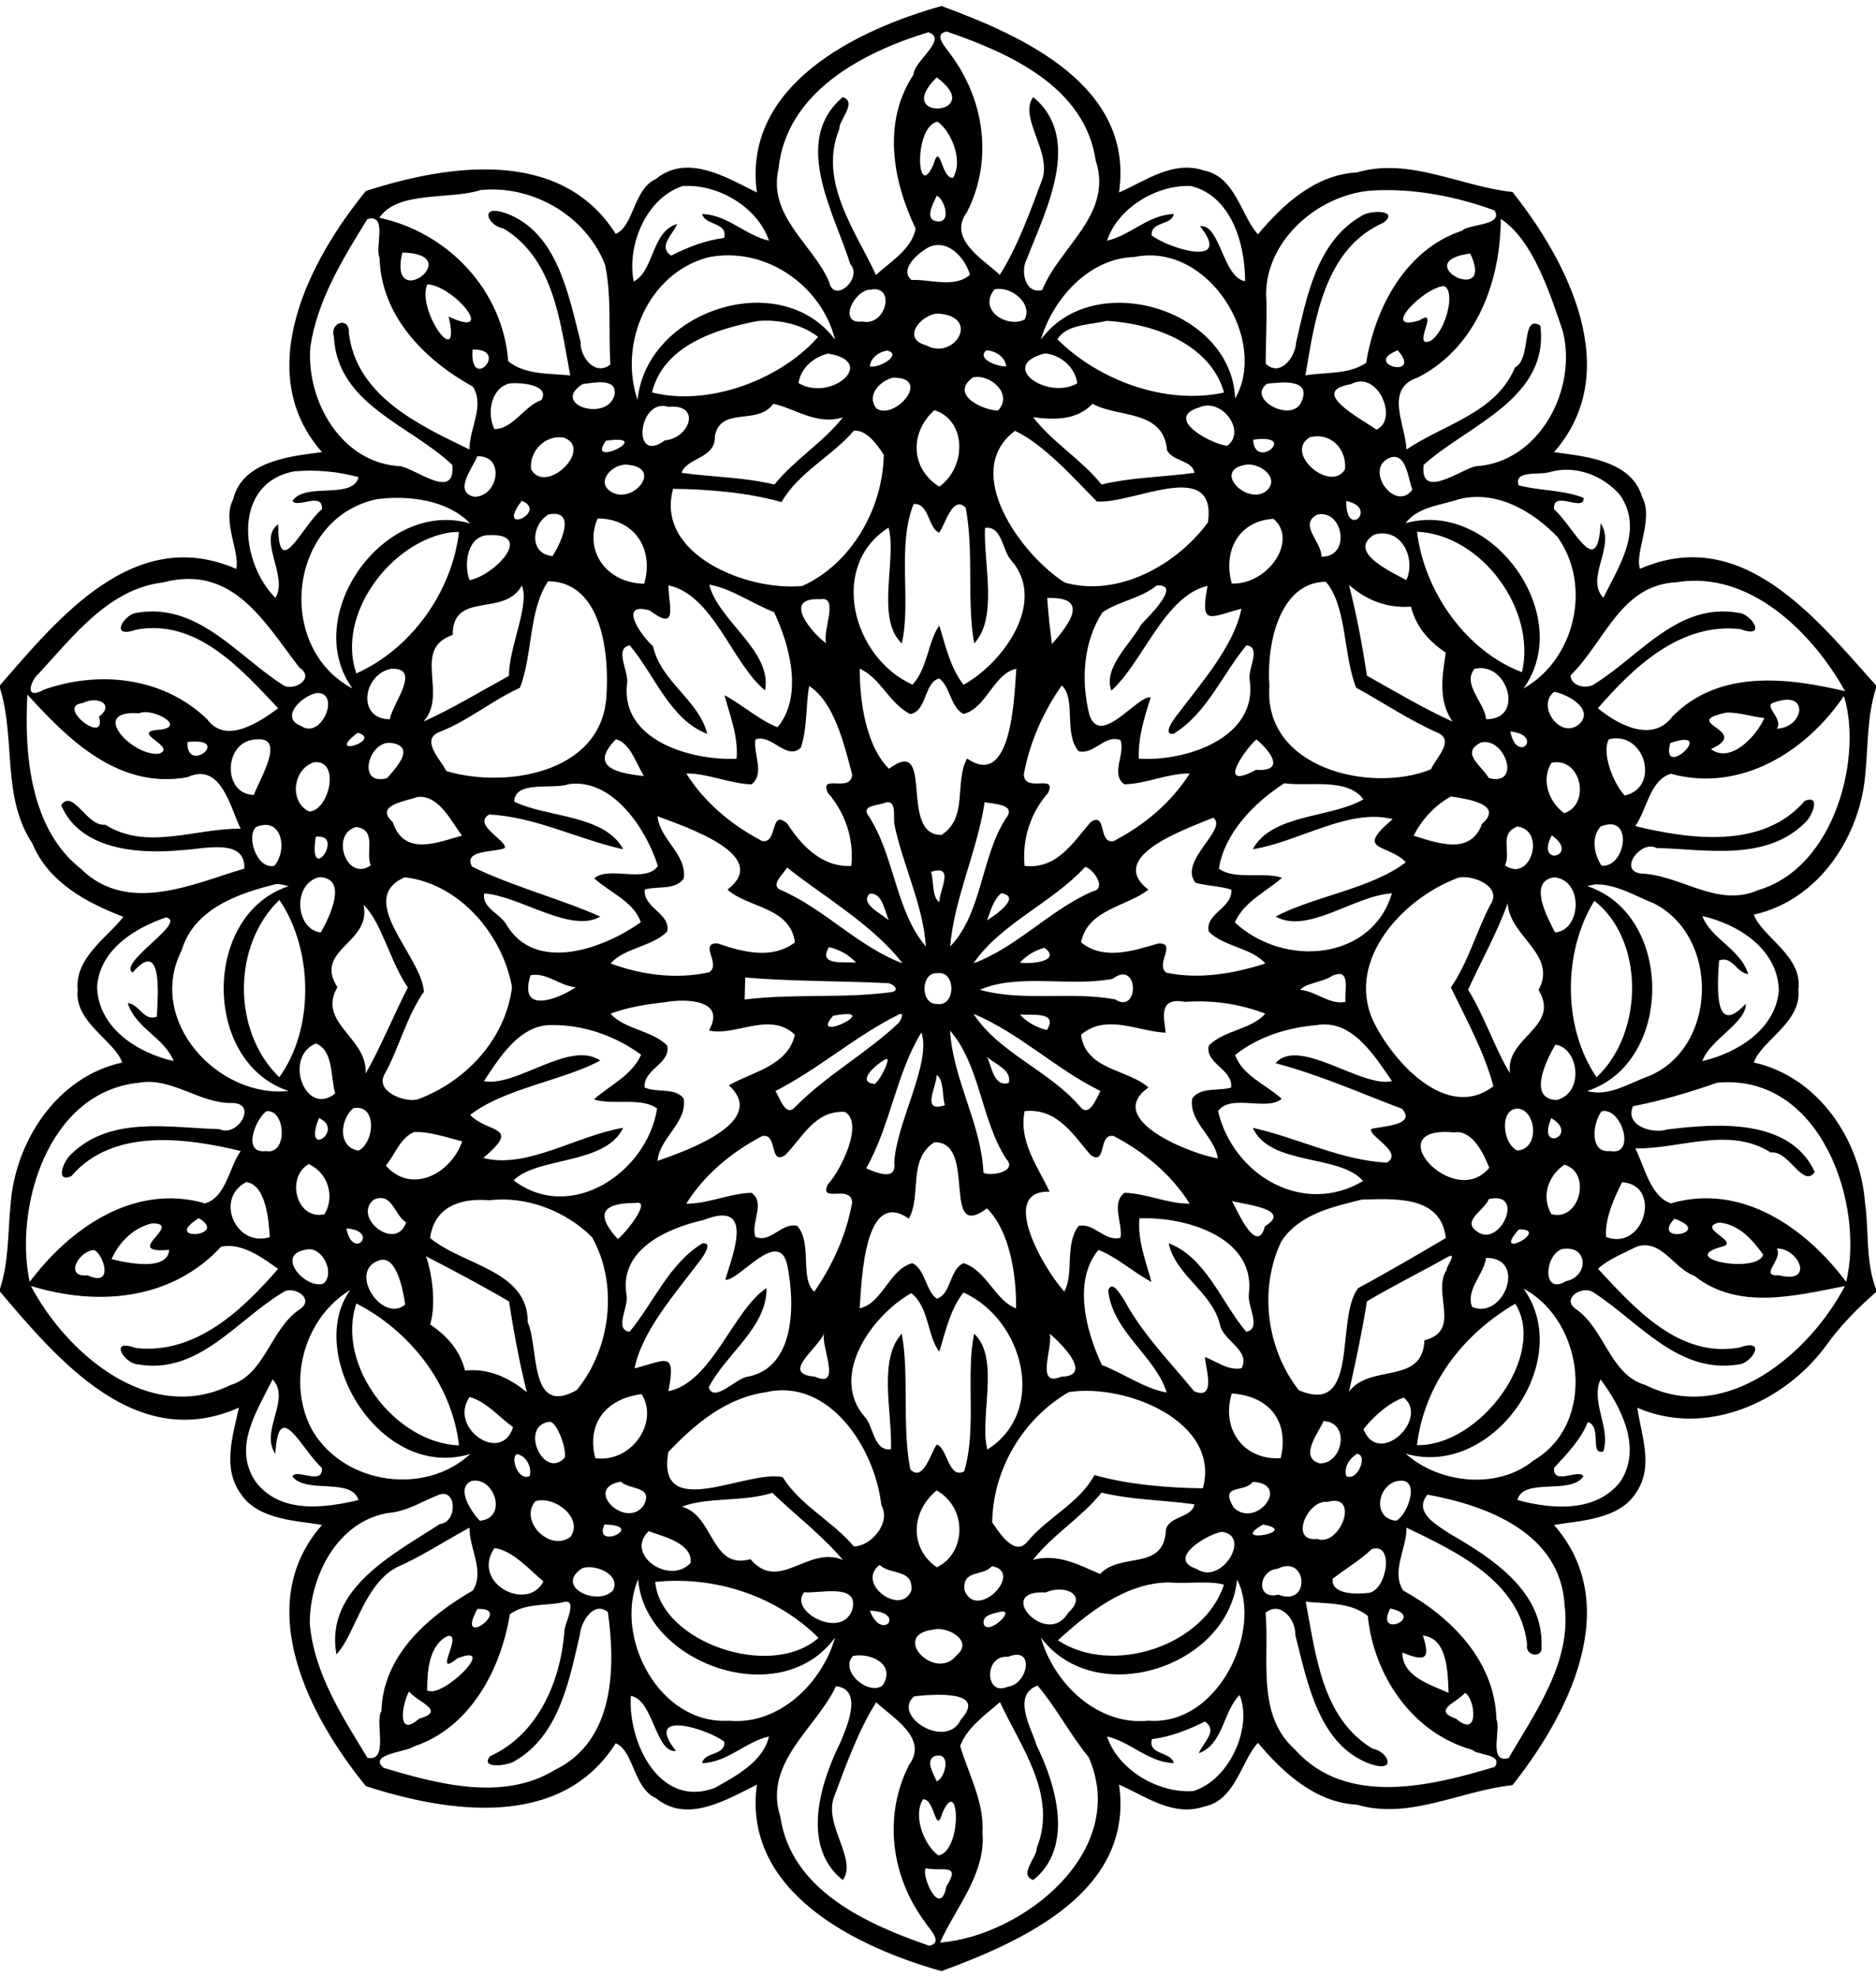 <?xml version="1.0" encoding="UTF-8"?>
<!DOCTYPE svg  PUBLIC '-//W3C//DTD SVG 1.1//EN'  'http://www.w3.org/Graphics/SVG/1.1/DTD/svg11.dtd'>
<svg width="559pt" height="589pt" version="1.1" viewBox="0 0 559 589" xmlns="http://www.w3.org/2000/svg">
<path d="m225.53 57.34c-4.34-32.14 29.94-48.5 55.01-55.55 24.25 8.92 57.47 23.74 52.9 55.56 8.02-3.51 16.09-9.68 25.4-6.53 9.3 1.82 11.02 13.62 16 18.98 7.37-8.79 17.07-17.79 29.44-18.42 15.73-4.62 30.87 4.18 46.39 5.81 16.5 20.71 33.43 53.57 12.38 77.51 7.89 1.16 22.91 2.03 26.2 13.18 3.68 6.73-2.21 16.55-0.59 21.58 30.54-13.33 52.62 14.94 70.34 34.72v0.88c-2.62 8.03-2.32 16.46-3.12 24.75-1.26 19.03-13.8 38.39-33.28 42.66 2.31 6.57 14.75 12.4 13.25 22.36 1.12 9.69-11.1 15.23-13.25 21.7 19.16 4.23 31.78 23.02 33.13 41.85 1.23 8.54 0.11 17.4 3.27 25.64v0.89c-5.51 4.84-10.71 10.06-14.95 16.07-12.53 16.96-35.9 27.23-56.18 18.39 1.19 8.27 4.94 17.39-0.24 25.12-5.03 8.42-17.66 8.55-24.58 9.81 21.05 23.94 4.12 56.8-12.38 77.51-15.52 1.63-30.66 10.43-46.39 5.81-12.37-0.63-22.07-9.63-29.44-18.42-4.98 5.36-6.7 17.16-16 18.98-9.31 3.15-17.38-3.02-25.4-6.53 4.57 31.82-28.65 46.64-52.9 55.56-25.07-7.05-59.35-23.41-55.01-55.55-9 4.43-20.7 11.72-30.09 4.02-6.75-3.02-6.55-14.12-11.98-16.35-16.32 25.79-49.89 20.71-74.42 12.78-16.77-20.45-34.23-53.85-13.08-77.81-6.72-1.27-18.95-1.29-24.15-9.2-5.67-7.68-2.42-17.34-0.63-25.75-30.52 13.55-53.77-14.03-71.18-34.56v-0.9c2.65-8.01 2.31-16.43 3.12-24.69 1.26-19.04 13.8-38.41 33.28-42.67-2.15-6.47-14.37-12-13.25-21.69-0.92-9.57 9.09-15.76 13.61-21.72-10.71-4.08-22.35-10.22-27.06-21.76-9.26-13.75-4.98-31.24-9.7-46.32v-0.9c17.42-20.04 40.05-47.87 70.38-34.67 1.25-4.8-4.36-14.32-0.87-20.79 2.76-11.76 18.33-12.87 26.45-13.98-21.15-23.97-3.69-57.37 13.08-77.81 24.53-7.93 58.1-13.01 74.42 12.78 5.43-2.23 5.23-13.33 11.98-16.35 9.39-7.7 21.09-0.41 30.09 4.02m51.1-47.73c-19.63 5.97-42.29 17.83-44.64 40.6-3.27 14.18 10.05 22.31 15.02 33.65 1.51 6.96 10.2-1.03 6.35-5.19-4.8-15.34-17.64-36.7-2.24-49.74 4.5 1.51-1.27 6.98-1.03 9.51-6.39 15.74 4.97 30.48 10.94 43.48 3.97-3.74 10.79-7.75 11.8-13.84-6.9-14.38-9.93-31.78-0.64-45.82 0.04-3.99 10.48-10.7 4.44-12.65m5.48-0.22c-4.18 0.7-0.36 4.69 0.93 6.54 10.3 13.59 12.99 31.85 5.06 47.32-5.91 8 5.2 14.22 9.81 18.62 5.18-8.09 9.05-18.79 12.52-28.09 3.29-8.23-7.1-18.9-2.54-24.86 14.84 12.36 3.72 33.65-1.9 48.19-2.05 3.68-0.44 10.63 4.56 9.28 5.25-12.99 21.25-22.57 15.93-38.62-3.22-21.92-25.73-31.97-44.37-38.38m-2.99 13.66c-13.67 13.37 15.32 11.33 0 0m0.21 13.19c-7.12 1.43-6.26 24.17-1.23 12.87 2.19-7.46 2.31 4.31 5.89 3.84 3.25-5.47-0.92-14.26-4.66-16.71m-75.95 19.19c-11.28 3.76-16.63 18.33-14.54 28.41 6.09-3.07 5.24-14.92 12.94-17.12-1.15 3.04-5.9 6.67-1.8 9.42 5.01-2.5 10.18-4.56 15.79-5.25 1.23-4.79-5.76-3.64-6.53-7.13 7.55 0.2 12.84 6.33 19.9 7.94-3.39-10.07-15.35-17.03-25.76-16.27m151.44-0.03c-10.12-0.4-21.7 6.47-24.96 16.3 7.06-1.61 12.34-7.75 19.9-7.94-0.65 3.46-6.89 2.12-6.61 6.35 5.28 4.05 24.34 9.73 14.42-2.73 6.05-0.77 6.74 15.25 13.44 16.4 0.01-11.12-4.09-25.45-16.19-28.38m-211.6 1.21c-9.05 2.98-24.75 0.07-30.18 8.27 20.6 4.4 36.84 21.76 38.39 42.72 5.07 4.15 12.34 3.58 18.49 4.24-2.99-15.73-4.8-34.71-19.92-43.79-4.49-0.68-7.51-7.24 0.48-4.62 15.62 5.49 18.91 24.42 22.54 38.45-0.22 4.54 4.39 10.33 8.87 6.68-0.65-9.88 0.44-19.89-1.58-29.66-5.71-14.64-21.56-23.84-37.09-22.29m265.88 0.13c-16.52 0.99-33.27 15.75-31.72 33.13 0.1 6.15-0.2 12.3-0.24 18.45 4.28 4.17 8.87-1.94 9.06-6.24 3.17-13.63 6.11-30 19.37-37.69 2.59-1.92 11.5-1.88 6.74 1.92-17.63 7.73-20.49 28.63-23.33 45.52 6.02-1.05 12.86-0.17 18.09-3.73 2.63-16.22 11.64-33.8 28.65-39.4 2.07-2.08 12.31-1.39 9.63-6.01-11.49-4.21-24-6.61-36.25-5.95m-129.98 1.57c-0.93 2.16-3.88 6.99-0.01 7.62 4.73 0.63 2.22-6.79 0.01-7.62m-169.66 6.95c-7.28 11.81-14.89 24.11-16.98 38.05-1.3 16.14 9.34 34.79 26.85 35.57 5.08 1.08 16.41 10.29 15.45-0.35-12.37-11.9-34.29-17.87-35.3-38.33-1.27-4.23 4.7-5.96 4.46-1.1 2.19 18.83 20.79 27.48 35.95 34.8-0.08-6.2 4.66-13.02 1-18.72-14.37-7.95-27.34-21-27.79-38.41-1.46-3.03 2.56-13.23-3.64-11.51m337.74-0.05c-0.07 18.26-6.99 38.16-24.73 47.26-10.12 3.27-3.64 14.19-3.37 21.44 11.28-7.64 26.58-10.76 32.31-24.42 5.07-2.6 1.69-16.05 7.57-12.51 2.74 21.88-21.79 29.71-34.78 41.53-1.16 10.62 10.95 1.41 15.5 0.39 19.08-1.08 30.53-23.19 25.9-40.49-3.9-11.49-8.93-27-18.4-33.2m-170.27 8.33c-3.13 1.61-9.15 6.67-5.33 9.86 5.68-0.24 12.9 2.49 17.44-1.56-1.45-4.9-6.41-10.67-12.11-8.3m-157.06 1.69c-4.36 18.5 19.61 0.37 0 0m318.21 0.28c-18.84 2.53 7.78 16.17 0 0m-227.17 1.17c-17.8 4.78-26.66 25.69-20.93 42.46 2.6-26.58 42.44-39.84 58.85-17.96-4.07-16.28-20.99-28.01-37.92-24.5m127.08-0.12c-13.52 0.33-24.31 12.54-27.83 24.61 15.61-21.46 56.85-9.22 57.88 17.54 9.99-17.25-7.85-46.73-30.05-42.15m-210.64 8.11c-3.43 7.71 10.22 26.49 6.34 9.64 14.61 6.86 1.87-9.06-6.34-9.64m302.94 0.56c-5.87 0.22-19.43 14-7.28 10.18 6.26-4.08-2.71 8.74 3.32 6.1 4.6-2.98 7.48-14.92 3.96-16.28m-170.76 1.03c-5.03-0.05-10.11 10.47-2.51 9.52 6.99 1.54 9.95-10.87 2.51-9.52m36.78-0.04c-5.05 6.32 4 11.63 9.03 8.93 2.44-4.93-4.32-10.11-9.03-8.93m-17.09 7.18c-5.05 0.54-10.64 7.49-3.24 9.48 8.54 4.65 16.55-8.85 3.24-9.48m-53.34 2.21c-12.55 2.38-28.21 7.35-31.6 21.29 16.93 4.34 38.58-3.96 49.48-16.55-4.85-3.82-11.73-5.23-17.88-4.74m103.94-0.04c-4.68 1.18-12.07 0.97-14.73 5.5 12.38 12.4 32.62 19.66 49.65 15.86-4.16-14.58-21.1-20.55-34.92-21.36m-189.01 8.56c-0.96 13.04 11.36-0.3 0 0m123.53 0.3c-2.47 0.41-4.86 2.09-5.15 4.73 2.87 0.62 9.85-3.64 5.15-4.73m29.57-0.06c-3.06 2.51 3.23 4.87 5.9 4.79-0.32-2.9-3.18-4.67-5.9-4.79m122.59 0c-10.94 4.17 7.71 8.78 0 0m-169.76 0.97c-4.36 1.03-8.08 4.26-8.81 8.77 9.71 5.79 23.8-6.44 8.81-8.77m64.56-0.05c-14.15 3.69 0.83 14.03 9.7 8.9-0.63-4.82-5.05-8.58-9.7-8.9m-45.33 7.23c-3.84 1.03-7.89 5.2-4.84 9.14 5.4 3.78 16.89-9.41 4.84-9.14m23.95-0.09c-7.31 5.28 3.57 10.01 7.49 9.83 4.58-4.83-2.36-10.99-7.49-9.83m-138.23 1.83c-5.53 1.48-6.62 9.11-4.37 13.55 5.52 0.07 8.84-6.86 14.02-8.65 2.74-4.73-6.91-5.31-9.65-4.9m21.93 0.15c-9.67 6.08 7.16 11.42 9.46 3.37 1.06-5.53-6.57-3.66-9.46-3.37m203.93-0.1c-6.32 4.62 7.7 11.98 10.29 5.24 3.12-7.07-6.89-5.6-10.29-5.24m24.97 0.14c-12.87 2.13 3.06 10.25 7.6 13.53 6.71-2.81 0.53-17.96-7.6-13.53m-172.06 5.83c-4.78 6.6-15.71 0.61-17.45 9.66 0.29 6.75-8.31 6.23-9.92 10.91 9.13 1.3 18.59 1.28 27.67 3.49 6.02-7.46 14.57-12.56 20.41-20.02-7.8 2.43-14.08-2.57-20.71-4.04m95.1 0c-4.77 4.98-11.35 4.82-17.72 4.01 5.79 7.5 14.39 12.58 20.4 20.05 9.08-2.21 18.54-2.19 27.67-3.49-0.62-3.8-6.48-3.38-8.15-6.7-1.14-12.34-14.44-9.53-22.2-13.87m-126.32 0.93c-9.07-2.98-11.2 17.48-1.13 9.97 7.6-0.67 10.86-10.99 1.13-9.97m158.16 0.13c-10.79 3.23 3.36 10.93 8.27 11.46 5.91-4.36-1.71-14.43-8.27-11.46m-78.99 0.85c-7.23 6.49-7.32 17.23 1.48 22.8 8.31-6.07 8.01-19.89-1.48-22.8m-23.98 6.11c-6.6 7.7-16.42 12.35-21.56 21.27-10.35-2.93-22.01-3.81-32.29-3.95-5.46 19.37 21.84 30.6 38.53 28.93 14.72-6.67 23.97-23.21 24.23-39.09-2-3.03-5.16-7.51-8.91-7.16m48.02 0.04c-16.28 12.21 1.94 37 14.82 45.21 15.98 4.45 33.33-5.26 42.67-17.93 2.73-19.52-22.36-5.41-33.08-6.22-6.86-6.89-15.68-16.95-24.41-21.06m-134.39 2.02c-5.6-0.93-10.35 4-9.82 9.39 4.26 7.9 18.71-5.92 9.82-9.39m222.25-0.11c-7.91 4.69 6.27 16.75 10.47 9.53 0.57-5.92-4.16-11.09-10.47-9.53m-209.73 1.04c-6.38 8.67 15.19-2.12 0 0m192.82-0.3c0.48 9.42 13.81-2 0 0m-231.19 4.91c-1.22 3.35-7.22 10.48-1.01 12.08 7.16 0.22 9.6-12.27 1.01-12.08m272.27 0.34c-8.51 2.95 1.09 16.69 6.36 9.66-1.25-3.38-1.8-10.91-6.36-9.66m-227.38 2.21c-4.06-0.61-9.66 4.69-5.35 7.8 6.35 4.65 16.2-6.79 5.35-7.8m184.03 0c-10.36 1.77 1.27 12.92 6.69 7.35 3.33-3.85-2.73-8.05-6.69-7.35m-283.48 1.97c-18.53 3.54-16.12 27.2-5.58 37.67 3.97-6.32-5.47-17.55 0.84-21.88-0.09 17.51 7.19 0.29 13.01-4.51 0.42-5.43-7.54-0.08-8.75-2.52 3.96-5.67 17.87-0.18 19.68-7.05-6.22-1.67-12.78-2.29-19.2-1.71m374.33 0.16c-3.02 1.11-11.03-0.72-9.46 4 6.37 1.68 13.18 1.29 19.36 3.73 0.2 4.49-9.37-2.62-8.8 3.39 5.99 5.37 12.93 21.4 13.87 4.19 4.68 6.75-4.78 16.29 0.81 22.19 4.63-9.43 12.1-20.25 4.98-30.6-5-5.78-13.12-8.99-20.76-6.9m-349.71 8.13c-26.38 5.6-30.44 44.13-7.24 56.39-15.58-21.51 9.29-56.7 35.08-49.16-6.73-7-18.37-8.48-27.84-7.23m322.45 0c-5.29 1.81-12.36 2.26-15.89 7.16 25.72-7.31 50.76 27.65 35.13 49.22 15.4-8.59 20.52-30.77 10.09-45.19-7.54-7.75-18.18-13.95-29.33-11.19m-279.25 0.48c-8.09 10.67 8.11 3.28 0 0m245.68 0.07c-0.16 11.63 9.79 1.95 0 0m-128.91 0.88c-5.04 12.56-0.64 29.08-3.53 41.53-7.88-7.41-1.39-25.15-3.94-34.49-17.93 11.34-10.85 38.67 7.13 46.78 4.5-4.78 4.67-13.1 7.99-17.61 1.87 6.04 3.27 12.55 7.22 17.64 11.79-6.46 25.1-24.78 14.11-37.19-2.53-2.8-2.64-10.29-7.72-9.52-0.41 10.82 3.92 26.7-3.21 34.39-2.25-12.22-0.04-27.39-2.53-40.4-3.92-4.01-6.12 5.11-7.9 7.39-3.32-1.22-2.94-8.87-7.62-8.52m-108.76 3.11c-5.05 2.86-5.99 11.76 1.15 12.41 1.85-2.72 7.75-14.11-1.15-12.41m229.04 0.05c-5.76 3 1.49 8.25 1.22 12.54 8.96 0.2 6.52-14.27-1.22-12.54m-214.43 1.15c-4.13 9.37 2.35 19.23 13.87 19.43 3.03-10.54-3.11-19.42-13.87-19.43m201.38 0.11c-10.31 0.58-15.15 9.49-12.43 19.28 10.92 0.36 19.86-12.98 12.43-19.28m-244.94 3.99c-17.91 2.5-34.46 24.44-28.35 42.07 16.13-7.21 28.42-23.96 30.59-42.15-0.56 0.02-1.68 0.06-2.24 0.08m287.7-0.15c2.24 18.4 15.15 35.78 31.28 41.85 4.35-18.64-12.01-40.98-31.28-41.85m-276.75 1.02c-6.21 0.19-7.42 8.69-5.54 13.41 7.14-1.3 19.76-14.09 5.54-13.41m264.09-0.19c-8.47 5.18 5.18 11.17 9.48 13.6 2.96-6.51-1.46-15.82-9.48-13.6m-360.94 14.27c-16.19 1.91-26.75 15.99-37.04 27.1-2.16 1.67-4.94 8.41 1.71 4.77 16.5-5.72 35.5-3.58 48.42 8.88 5.63 7.73 15.72 0.74 21.17-3.25-10.9-11.54-24.16-26.78-42.29-23.43-8.24 2.91-3.68-4.71 0.32-5.05 18.03-2.97 29.65 12.69 43.18 21.4 3.13 2.39 10.08-1.79 5.15-5.01-10.36-13.33-19.72-30.93-40.62-25.41m114.69-0.34c-5.87 8.74-4.55 22.01-8.4 31.74-8.29 3.76-15.32 9.77-23.84 13.11-6.02 2.23 0.21 8.25 1.93 11.7 17.33 5.21 45.95 0.82 47.66-21.87 0.97-12.46-1.09-34.6-17.35-34.68m231.75 0.13c-14.26 0.21-17.75 19.63-16.81 31.04-1.89 24.67 30.37 32.12 48.14 24.85 1.32-3.24 7.13-8.44 2.17-10.82-8.57-3.72-16.28-9.03-24.46-13.49-3.91-9.68-2.65-24.04-9.04-31.58m104.6 0.15c-16.75 0.76-21.35 17.58-31.67 27.77 0.09 3.43 5.22 4.24 7.5 2.31 13.4-8.43 24.68-24.11 42.51-20.96 3.92 0.2 8.74 7.92 0.56 4.85-17.92-2.01-31.87 11.4-42.44 23.58 5.85 4.8 16.25 10.59 22.28 2.37 13.89-13.93 33.97-11.56 51.38-7.46-9.45-17.01-28.14-36.05-50.12-32.46m-344.17 0.98c-5.21 9.59-20.6 1.45-20.62 14.73-12.33 4.24-1.24 17.58-8.68 25.8 8.71-3.91 17.06-9.02 25.48-13.62-0.15-8.29 6.28-21.15 3.82-26.91m43.67-0.05c0.12 6.45 2.99 13.88-5.63 7.47-9.62-2.69-2.45 7.68 1.05 10.66 2.26 10.54 13.63 16.01 16.16 26.12-11.11-4.18-15.79-17.8-23.11-26.37-4.74 0.89-0.19 7.86-0.78 11.35-2.11 17.04 19.35 23.06 32.61 22.43 0.59-6.56-1.92-12.72-3.58-18.93 5.22 2.77 10.61 7.6 15.8 9.54 7.7-9.26 3.68-24.31-1.04-34.29-6.43-2.48-12.63-7.02-19.3-8.19 2.57 10.7 18.86 19.75 16.62 31.5-9.85-8.07-15.38-28.42-28.8-31.29m145.51 0.04c-4.8 3.92-11.24 4.63-16.19 8.03-5.76 8.86-6.43 20.51-3.85 30.6 3.3 9.7 14.4-6.07 18.24-5.28-1.87 5.92-3.8 11.97-3.54 18.26 13.87 0.88 35.79-6.1 33-23.73-0.47-3.06 3.6-9.63-0.95-10.02-7.23 8.71-11.71 20.19-21.7 26.34-3.26 0.39-0.26-3.9 0.72-5.17 7.42-9.85 17.34-21.05 19.5-32.1-9.44 2.45-12.42 5.46-10.08-6.8-12.81 2.94-19.31 22.83-28.68 31.2-2.52-6.83 5.74-13.93 8.9-19.68 2.46-2.71 12.2-12.1 4.63-11.65m57.29-0.16c2.28 8.91 3.96 17.94 5.34 27.03 8.37 4.7 16.79 9.72 25.49 13.67-4.34-6.41-3.03-13.44-1.99-20.5-5.04-3.49-8.75-7.47-10.39-13.74-6.99 0.55-13.2-1.86-18.45-6.46m-157.54 4.26c-11.64-0.62-2.52 10.03 1.76 13.15-1.22-3.54 3.97-14.23-1.76-13.15m67.61-0.37c0.3 4.59 0.84 9.17 1.39 13.74 5.62-6.35 11.21-14.18-1.39-13.74m-195.53 21.09c-8.42 1.69-10.22 15.07-0.35 15.03 0.75-4.69 9.73-15.45 0.35-15.03m139.65-0.05c0.04 10.14 1.92 23.04 8.73 29.84 13.94-10.35 2.7 19.86 15.64 19.71 8.07-5.06 3.79-15.95 7.65-22.77 13.21 9.16 14.01-17.73 14.66-26.72-6.8 1.43-8.8 11.64-15.71 13.46-3.92-1.93-3.91-8.15-7.26-10.58-4.57 1.11-3.63 9.89-8.7 10.59-6.16-3.17-8.81-10.76-15.01-13.53m183.2 0.08c-3.73 4.58 2.97 9.97 3.48 15 11.71 0.08 6.29-17.45-3.48-15m-198.26 5.11c-1.04 6.07-0.5 12.43-2.45 18.33-4.22 4.13-8.73-4.22-13.55-2.42-0.69 4.27 2.88 10.24-1.15 13.38-6.62-0.2-12.81-3.27-19.46-3.25 5.48 8.73 13.56 15.4 22.62 20.14 4.8 0.84 2.2-9.74 7.45-5.23 4.32 6.66 10.48 13.11 19.09 12.65 0.88-7.97-1.74-15.77-6.99-21.82-2.63-5.82 6.94 0.23 7.27-5.41-2.35-8.83-5.31-21.6-12.83-26.37m75.28-0.19c-5.54 7.96-9.58 16.99-11.31 26.56 0.32 5.64 9.9-0.41 7.27 5.41-5.29 6.05-7.81 13.85-7.03 21.82 9.69 1.02 14.39-6.96 19.7-13.08 4.91-3.25 2.08 6.68 6.88 5.66 9.06-4.75 17.13-11.41 22.62-20.14-6.65-0.03-12.84 3.07-19.46 3.24-4.27-2.98 0.36-9.08-1.17-13.14-4.55-1.95-7.91 4.5-12.49 3.27-4.53-5.39-0.62-15.46-5.01-19.6m-221.95 2.27c-4.28 0.68-11.37 7.28-4.65 9.85 6.04 4.12 11.86-10.09 4.65-9.85m368.7-0.37c-5.46 4.07 1.84 14.55 7.53 9.57 4.44-4.45-3.54-8.84-7.53-9.57m-454.96 0.84c-0.97 17.72 0.81 40.07 15.98 51.93 13.94 13.71 33.4 4.44 48.66-0.1 0.45-9.41-12.74-5.66-18.59-5.5-12.66 1.23-30.3 0.11-35.99-13.4 3.52-5.02 7.67 6.53 13.13 5.82 12.44 7.86 26.82 1.03 40.35 1.21-3.09-6.3-5.85-20.05-15.89-15.34-20.49 3.69-35.53-11.26-47.65-24.62m541.26 0.41c-11.24 16.69-30.88 28.86-51.57 23.18-6.35 1.96-7.1 10.8-10.61 15.59 15.71 3.78 37.95 7.18 50.51-7.51 4.93-2.01 2.22 4.59 0.22 6.38-11.82 11.81-29.61 8.02-44.38 7.65-4.56-2.5-11.51 6.67-4.71 7.6 12.05 0.42 22.82 10.36 35.06 4.93 23.27-6.89 31.02-40.42 25.48-57.82m-524.83 2.13c-8.19 0.85 7.4 12.99 4.9 4.02 4.84-3.66-0.47-6.28-4.9-4.02m504.11-0.22c-3.7 0.97 2.87 4.75 0.74 7.84 8.15-0.3 9.9-11.71-0.74-7.84m-487.28 3.27c-15.23-1.18-1.97 12.96 6 12.01 5.39-1.96-8.15-6.18-0.88-7.05 10.23-0.54-1.27-6.88-5.12-4.96m472.97-0.21c-14.51 3.1 7.93 5.17-4.58 10.86 5.97 4.49 13.67-4.07 15.92-9.26-3.79-0.37-7.51-1.76-11.34-1.6m-407.81 5.99c-10.22 7.76 7.75 2.19 0 0m343.46-0.39c1.98 9.96 10.19 1.14 0 0m-373.6 2.37c-9.96 0.25-10.23 16.49-0.8 16.53 1.44-4.2 9.79-17.38 0.8-16.53m107.08-0.04c-7.31 7.48-1.62 9.96 8.34 10.95-2.27-3.68-4.17-9.97-8.34-10.95m190.81 0.05c-4.11 3.89-11.76 15.35-0.05 9.05 10.21 0.67 2.34-7.38 0.05-9.05m105.03-0.04c-2.18 4.25 1.43 13.21 4.74 16.73 10.76-2.27 6.07-19.48-4.74-16.73m-423.51 0.8c-0.38 9.96 13.63-1.51 0 0m60.43 0.25c-6.6-0.4-10.01 13.05-0.94 10.51 3.04-3.42 8.68-9.6 0.94-10.51m324.97-0.08c-6.23 3.11 0.28 6.89 2.38 10.59 9.92 2.53 4.74-12.41-2.38-10.59m56.44 0.15c-3.07 11.49 14.38-4.95 0 0m-404.18 5.73c-6.37 2.14-7.33 11.9-1.39 14.67 5.97-0.19 9.49-15.62 1.39-14.67m368.76 0.17c-3.1 5.09-0.85 11.61 3.83 14.99 8.07-2.68 4.95-16.97-3.83-14.99m-292.62 6.32c-5.12 1.74-16.22-1.23-16.43 5.22 9.52 4.76 27.02 3.81 32.47 14.21-13.38-2.97-26.57-9.79-39.95-10.35-5.26 2.99 5.95 8.14 4.59 10.01-2.39 1.25-12.58 0.34-9.66 5.51 11.89 5.86 26.66 9.7 38.2 14.87-8.74 5.17-24.12-6.22-34.6-6.88-0.71 4.2 4.52 5.92 6.49 9.05 8.59 14.94 29.18 7.39 40.17-0.49-2.05-6.12-9.24-8.85-13.86-13.06 4.3-3.83 15.24 1.61 18.96-3.68-3.56-11.25-13.49-26.05-26.38-24.41m213.04-0.24c-8.88 5.69-17.83 14.8-19.5 25.43 4.69 3.48 13.18 0.85 18.83 2.72-4.85 4.25-11.34 7.11-14.07 13.3 14.73 13.67 40.9 11.3 46.8-8.66-11.24 0.7-25.13 12.29-34.63 6.92 11.31-6.04 28.44-8.22 38.77-16.19-5.36-5.65-15.52-3.01-3.92-12.83-13.01-3.37-27.9 6.73-41.68 8.98 5.64-10.62 23.41-9.27 32.97-14.88-4.85-6.54-16.19-3.76-23.57-4.79m-258.3 4.09c-3.75 1.34-12.93 2.47-7.36 7.48 3.34 10.29 13.24 6.09 20.63 4.02-3.18-4.19-6.96-12.26-13.27-11.5m307.97-0.16c-4.71 2.55-8.79 6.92-11.11 11.7 7.13 2.2 16.98 5.9 20.33-3.53 6.9-5.95-5.04-7.51-9.22-8.17m-169.07 2.03c-2.02 0.67-6.84 0.75-4.45 3.8 7.73 11.91 8.02 28.34 17.05 38.87-0.87-12.54-6.83-24.09-9.37-36.26-0.44-2.38 0.91-8.12-3.23-6.41m30.11-0.32c-2.18 14.54-8.97 28.25-10.29 42.99 9.57-9.85 9.11-26.52 16.63-38.21 3.3-4.15-3.55-4.22-6.34-4.78m-97.48 4.19c0.68 7.01 8.86 11.33 7.81 18.57-2.57 3.56-7.82 2.12-11.6 3.26-0.56 5.56 7.89 7.13 6.66 12.53-4.52 4.54-12.73 4.8-16.84 9.48 9.27 3.5 19.58 4.76 29.32 2.66 3.81-2.33-3.29-8.97 2.65-8.59 7.35 2.53 16.12 4.87 22.95-0.34-1.4-10.6-13.98-10.22-20.1-15.71 13.22-10.18-11.96-18.51-20.85-21.86m165.62 0.42c-8.67 3.58-32.06 11.65-19.35 21.44-6.19 5-18.12 5.78-20.06 15.71 6.75 5.46 15.53 2.53 22.95 0.34 5.84-0.36-1 6.18 2.46 8.69 9.81 2.05 20.09 0.29 29.5-2.74-4.05-4.69-12.34-4.95-16.86-9.5-1.19-5.39 7.13-6.97 6.73-12.5-3.48-1.09-7.19-1.1-10.69-2.04-5.18-6.58 9.86-15.95 5.32-19.4m-285.23 2.78c-3 2.49 0.12 12.77 5.45 11.54 4-4.65 2.31-14.78-5.45-11.54m29.85 0c-7.84 1.96-2.95 16.51 4.3 11.43-1.62-4.16 1.94-10.49-4.3-11.43m345.96-0.14c-5.62 2.21-1.71 7.36-3.68 11.58 7.79 5.36 12.26-10.58 3.68-11.58m24.76 0.04c-2.84 3.24-1.84 8.33 0.33 11.62 7.33 0.73 9.71-15.91-0.33-11.62m-382.79 3c-2.41 15.15 9.08-1.08 0 0m368.29-0.41c-5.12 9.68 8.75 6.15 0 0m-227.84 9.59c-1.16 1.96-5.36 5.46-1.68 6.78 12.94 5.65 22.86 16.77 36.05 21.75-8.62-11.37-24.07-20.27-34.37-28.53m88.79-0.17c-9.88 10.75-25.07 16.77-33.26 28.7 13.01-4.81 22.7-15.86 35.42-21.39 4.74-0.91-0.13-7.11-2.16-7.31m-45.9 1.46c0.86 2.78 0.24 7.61 2.47 9-0.05-3.41 4.78-11.42-2.47-9m-182.27 1.55c-8.27 2.02-7.03 15.78 0.46 16.48 2.53-4.58 8.29-16.13-0.46-16.48m25.42 0.06c-14.91 6.58 5.14 23.49 5.73 34.1-5.21 7.47-7.28 16.46-11.62 24.39-3.2 5.2 5.73 8.69 9.74 7.68 14.34-5.26 26.22-17.98 28.13-33.42-2.78-15.78-15.77-30.94-31.98-32.75m313.97 0.13c-16.34 5.98-33.51 24.36-25.49 42.39 5.69 12.12 22.02 30.44 35.93 19.72-2.67-10.16-8.09-19.89-12.65-29.43 5.28-7.7 7.57-16.84 11.95-25 3.2-5.21-5.74-8.7-9.74-7.68m28.56-0.12c-7.9 1.13-2.07 11.95 0.25 16.41 7.88-0.55 8.58-15.66-0.25-16.41m-380.87 2.03c-11.32 2.76-24.47 7.39-28.12 19.74-10.61 20.88 10.81 44.1 31.9 41.89-25.8-8.47-25.84-52.6 0.01-61.03-1.25-0.28-2.5-0.7-3.79-0.6m392.99 0.08c-0.57 0.13-1.7 0.38-2.27 0.51 25.8 8.47 25.84 52.6-0.01 61.03 6.42 1.86 12.64-2.45 18.55-4.5 20.37-8.75 20.84-41.52 1.33-51.37-5.69-2.25-11.34-5.86-17.6-5.67m-216.08 2.77c-3.1 2.96 3.55 5.99 5.75 7.95-1.41-2.7-1.86-8.33-5.75-7.95m39.17-0.14c-2.39 2.05-3.11 5.28-4.24 8.09 2.54-1.54 10.49-7.14 4.24-8.09m-215.07 1.99c-14.1 13.57-14.07 39.22-0.04 52.82 10.52-14.45 10.11-38.01 0.04-52.82m391.82 0.27c-9.4 15.25-9.47 37.7 0.66 52.55 14.18-13.22 14.28-40.95-0.66-52.55m-366.75 1.23c2.53 11.38-15.02 13.25-7.78 24.48-6.16 10.75 9 14.92 8.42 25.74 4.23-7.38 8.36-17.37 12.56-25.65-5.25-7.5-7.89-19.69-13.2-24.57m340.94-0.54c-3.18 8.9-7.96 17.32-11.8 25.79 4.87 7.83 8.19 18.02 12.47 24.87-1.54-10.73 15.29-13.69 8.51-24.78 5.81-10.61-8.79-16-9.18-25.88m-399.81 4.25c-9.45 3.25-19.71 9.64-20.52 20.62 0.29 12.34 12.05 19.74 22.8 22.18-2.66-6.94-11.41-9.82-13.66-17.29 3.51 0.37 4.7 5.53 8.67 4.06 0.34-6.63 1.75-23.56-7.23-13.14-4.5-2.93 16.55-15.12 9.94-16.43m457.8-0.4c2.66 6.93 11.41 9.81 13.66 17.29-3.52-0.38-4.7-5.54-8.67-4.06-0.56 7.74-1.54 23.15 7.95 12.9 0.31 5.54-10.87 10.83-12.94 17.08 10.36-2.4 21.81-9.4 22.8-21.03-0.29-12.34-12.05-19.74-22.8-22.18m-260.23 9.26c-3.49 5.61 4.61 4.31 8.07 4.61-2.15-2.33-4.99-3.91-8.07-4.61m64.22 0.19c-2.82 0.74-5.37 2.29-7.35 4.42 3.7 0.53 12.45-0.53 7.35-4.42m-31.98 7.57c-5.04-0.34-5.04 9.49 0 9.16 5.63 0.9 5.63-10.06 0-9.16m-121.19 0.62c-3.71 11.94 8.39 6.99 13.5 3.58-4.74-0.37-8.69-4.56-13.5-3.58m238.99 0.12c-2.85 1.98-7.75 2.09-9.65 4.22 4.74 0.36 8.69 4.56 13.5 3.58-0.31-3.27 1.72-10.22-3.85-7.8m-175.01 0.55c-0.04 1.64-0.12 4.91-0.16 6.55 14.47-1.8 29.12-0.27 43.54-2.17 3.24-0.41 0.41-2.98-1.47-2.72-13.97-0.69-27.96-0.48-41.91-1.66m109.46 0.4c-12.76 2.44-28.26-1.73-39.52 3.26 12.82 3.59 26.99 0.41 40.25 2.84 7.31 4.74 7.18-12.11-0.73-6.1m-133.41 6.97c-5.48 0.59-10.98 1.46-16.16 3.39 4.05 4.69 12.34 4.95 16.86 9.5 1.19 5.38-7.13 6.97-6.73 12.5 3.67 1.67 9.03-0.07 11.64 3.24 1.15 7.26-7.12 11.59-7.79 18.62 10-3.44 32.89-11.92 21.27-22.51 6.73-3.92 17.59-5.75 19.66-15.06-7.54-7.18-17.98 0.67-25.6-1.29 5.25-9.18-6.86-9.56-13.15-8.39m155-0.12c-8.12-1.55-6.22 4.86-5.75 9.18-8.24-0.31-17.59-5.83-25.24 0.62 1.39 10.59 13.99 10.22 20.1 15.71-13.86 9.77 13.86 20.19 20.67 21.1-0.97-6.63-8.71-10.83-7.63-17.81 2.57-3.56 7.81-2.13 11.6-3.26 0.56-5.57-7.9-7.13-6.66-12.53 4.51-4.54 12.73-4.8 16.84-9.48-7.59-2.96-15.82-4.09-23.93-3.53m-104.87 4.16c-7.6 8.75 16.09-3.05 0 0m19.23-0.21c-12.78 6.38-23.64 16.14-36.4 22.61 1.32 1.96 2.97 7.83 5.77 4.87 9.33-9.55 21.27-16 30.95-25.17 0.79-0.95 1.94-3.68-0.32-2.31m22.61-0.39c7.5 11.61 22.44 16.87 31.54 27.41 2.94 3.88 4.96-2.08 6.31-4.41-13.29-6.49-24.22-17.33-37.85-23m13.82 0.21c2.14 2.33 4.99 3.91 8.07 4.61 3.49-5.61-4.62-4.31-8.07-4.61m-139.6 3.13c-9.61-0.07-15.67 10.1-20.11 16.72 9.7 1.9 25.53-12.36 34.68-6.13-11.31 6.04-28.44 8.22-38.77 16.19 5.36 5.65 15.52 3 3.92 12.83 13.01 3.37 27.9-6.73 41.68-8.98-5.24 11.1-25.61 8.54-32.65 15.66 17.14 12.96 39.88-2.53 42.75-21.42-4.7-3.48-13.19-0.86-18.83-2.72 4.85-4.26 11.34-7.12 14.07-13.3-7.71-5.64-17.17-8.95-26.74-8.85m228.01 0.03c-8.73 0.75-17.31 3.4-24.25 8.88 2.05 6.12 9.24 8.85 13.86 13.06-4.31 3.82-15.24-1.61-18.96 3.68 4.51 19.17 25.43 31.43 43.2 20.82-6.96-8.12-27.66-4.36-32.86-15.84 13.38 2.97 26.57 9.79 39.95 10.35 5.26-2.99-5.96-8.15-4.59-10.01 2.5-0.81 13.71-0.94 9.11-6.01-12.3-4.64-24.61-10.15-37.66-13.57 6.78-8.12 25.96 7.58 34.67 5.3-4.95-7.05-11.73-18.59-22.47-16.66m-117.76 2.19c-7.6 12.47-9.21 27.72-16.45 40.48 3.03 1.25 9.1 3.98 8.37-1.69 0.58-11.84 11.2-29.87 8.08-38.79m8.55-0.55c0.87 14.6 9.3 27.75 9.95 42.31 1.87 1.19 10.41-0.2 6.77-4.12-7.56-11.71-7.75-27.92-16.72-38.19m-188.98 3.82c-9.78 4.08-3.12 22.04 5.76 14.91-1.38-4.75-0.44-12.84-5.76-14.91m369.34 0.37c-2.66 4.52-8.39 16.16 0.38 16.48 8.42-2.12 6.57-15.57-0.38-16.48m-199.76 4.45c-2.5 1.29-8.86 6.78-3.03 7.23 1.81-1.22 5.38-8.85 3.03-7.23m30.39-0.86c1.43 2.86 2.08 9.17 6.49 7.81 1.03-3.96-4.14-5.55-6.49-7.81m-15 5.45c0.05 3.41-4.79 11.41 2.47 9-0.86-2.78-0.24-7.61-2.47-9m-237.55 2.27c-27.74 2.75-37.34 37.9-32.68 59.35 11.96-15.94 31.06-29.5 52.28-23.39 6.35-1.96 7.1-10.8 10.61-15.59-15.71-3.78-37.95-7.18-50.51 7.51-4.94 2.01-2.23-4.59-0.22-6.38 11.82-11.81 29.61-8.02 44.38-7.65 5.39 2.56 11.48-7.61 3.91-7.79-9.82 0.25-18-7.73-27.77-6.06m470.14 0.02c-8.21 2.85-16.54 5.36-25.09 7-2.52 5.73 5.67 8.33 10.14 6.94 14.64-1.81 36.58-3.54 44.04 12.66-3.52 5.01-7.67-6.53-13.13-5.82-12.44-7.86-26.82-1.03-40.35-1.21 2.7 5.22 4.34 14.14 10.57 16.37 21.25-6.16 40.3 7.4 52.26 23.39 5.54-22.91-7.43-62.23-38.44-59.33m-406.37 7.58c-3.97 3.28-4.79 11.71 1.56 12.64 4.76-2.48 5.61-13.96-1.56-12.64m346.91 0.13c-5.46 0.03-4.57 10.45-0.08 12.5 6.85-0.51 5.61-12.21 0.08-12.5m-372.84 0.79c-3.36 2.46-7.32 12.73-0.13 11.87 6.67 1.25 5.86-12.66 0.13-11.87m172.31 0.18c-8.93-0.42-12.5 7.62-17.72 12.88-4.89 3.2-2.07-6.68-6.86-5.66-9.06 4.74-17.14 11.41-22.62 20.14 6.65 0.02 12.84-3.07 19.46-3.24 4.27 2.98-0.37 9.07 1.17 13.14 4.55 1.94 7.9-4.51 12.49-3.27 4.53 5.39 0.62 15.45 5.01 19.6 5.54-7.96 9.57-17 11.31-26.56-0.33-5.64-9.9 0.41-7.27-5.41 4.11-4.36 10.85-18.6 5.03-21.62m53.62-0.2c-1.8 9.11 3.98 16.55 7.44 23.97-15.43-0.38-1.6 23.21 4.39 29.76 2.95-5.29 0.08-14.09 4.25-19.54 4.59-1.08 7.86 4.86 12.51 3.5 0.68-4.28-2.88-10.24 1.15-13.38 6.62 0.19 12.81 3.27 19.46 3.25-5.49-8.73-13.56-15.4-22.62-20.14-4.8-1.02-1.97 8.91-6.88 5.66-5.31-6.12-10.01-14.1-19.7-13.08m171.92 0.06c-2.63 3.3-3.74 12.54 2.52 11.81 7.92 1.64 3.48-13.32-2.52-11.81m-382.17 1.98c-5.02 12.5 7.94 3.6 0 0m367.2 0.04c-4.57 10.54 8.62 5.04 0 0m-338.84 4.14c-4.17 1.68-5.7 6.76-8.46 9.99 7.64 8.65 19.36 2.5 22.78-7.21-4.69-1.17-9.45-2.94-14.32-2.78m309.84 0.11c-23.09-2.24-0.06 23.48 10.51 10.52-1.58-3.99-5-11.45-10.51-10.52m-154.79 2.91c-8.08 5.06-3.79 15.95-7.65 22.77-13.21-9.16-14.01 17.73-14.66 26.72 6.79-1.44 8.8-11.64 15.71-13.46 3.92 1.93 3.91 8.15 7.26 10.58 4.33-1.2 3.75-8.8 7.99-10.58 6.74 2.04 9.58 11.34 15.64 13.45 0.14-10.12-1.9-22.99-8.65-29.77-13.94 10.35-2.71-19.86-15.64-19.71m-186.49 6.53c-6.87 3.96-3.67 16.78 4.69 14.94 3.23-5.2 1.05-12.46-4.69-14.94m374.18 0.17c-4.85 3.25-6.96 9.45-3.89 14.73 8.47 2.32 12.1-12.41 3.89-14.73m-392.8 5.19c-9.52 4.93-3.02 19.6 7.04 16.37-0.32-5.05-1.16-15.68-7.04-16.37m409.99 0.04c-2.4 4.75-5.23 10.96-4.75 16.33 11.45 4.26 16.74-15.61 4.75-16.33m-372.03 5.22c-6.37 5.4 6.75 15.57 9.71 6.73-3.61-2.18-4.16-9.2-9.71-6.73m34.48 0.15c-8.49-0.74-16.38 1.87-17.63 11.24 9.83 8.21 29.24 9.62 29.09 25.1 3.42 7.76 0.27 28.24 14.62 20.2 10.05-12.31 12.5-31.27 4.57-45.5-7.7-7.83-19.69-12.41-30.65-11.04m260.01-0.21c-8.78 2.2-18.7 4.33-24.02 12.5-6.78 14.31-4.32 32.08 5.23 44.3 18.38 7.87 10.73-21.52 17.69-30.43 8.83-4.74 17.57-9.89 26.12-14.92-1.46-12.74-15.2-11.68-25.02-11.45m37.84-0.16c-1.31 3.41-8.26 6.53-3.5 9.69 6.72 5.09 14.62-12.2 3.5-9.69m-254.13 1.16c-12.2-0.01-10.79 4.87-5.42 10.76 2.65-2.02 10.08-11.71 5.42-10.76m177.61-0.54c1.86 3.48 7.43 16.25 9.81 7.48 8.14-4.99-5.39-6.39-9.81-7.48m-307.91 5.09c-11.38 7.15 9.35 5.4 0 0m150.44 0.54c-10.9 2.44-25.34 8.82-22.95 22.45 0.69 3.32-3.8 10.21 0.9 10.83 7.22-8.71 11.7-20.19 21.7-26.34 3.26-0.39 0.25 3.9-0.72 5.17-7.42 9.85-17.34 21.05-19.5 32.1 9.44-2.45 12.42-5.46 10.08 6.8 13.07-2.61 19.4-24.44 29.26-30.73 0.08 11.81-12.18 19.64-17.24 29.57 1.47 4.66 8-2.41 11.13-3.07 14.88-2.48 14.62-22.07 12.22-33.62-2.68-10.92-14.57 5.3-18.42 4.63 2.37-7.9 8.83-23.85-6.46-17.79m129.87-0.48c-0.59 6.56 1.91 12.72 3.58 18.93-5.23-2.77-10.61-7.6-15.8-9.54-7.7 9.26-3.68 24.31 1.04 34.29 6.43 2.48 12.63 7.01 19.3 8.19-3.29-10.75-16.29-18.26-17.42-30.47 1.25-3.17 3.63 1.38 4.69 2.78 5.46 10.27 13.68 18.45 20.87 27.29 6.62 2.85 3.55-6.56 3.23-10.17 3.53 1.28 6.94 4.12 10.93 3.35 2.81-5.48-5.62-8.12-6.47-13.16-2.36-9.6-13.22-14.53-15.23-24.08 11.11 4.18 15.79 17.8 23.11 26.37 4.74-0.9 0.18-7.86 0.78-11.35 2.1-17.04-19.36-23.06-32.61-22.43m159.42 0.1c-7.36 7.74 12.11 4.25 0 0m-453.66 1.38c-5.45 1.24-9.86 5.63-12.03 10.65 4.78 1.21 16.66 3.67 17.17-2.76-14.62 1.3 4.69-7.94-5.14-7.89m466.97-0.24c-7 1.62 6.4 5.71 0.96 7.15-14.11 3.71 10.53 8.21 12.16 2.41-3.2-4.49-7.29-9.08-13.12-9.56m-409.03 1.73c1.84 9.82 10.07 0.77 0 0m349.35 0.31c-8.54 9.66 9.9-0.16 0 0m-386.72 5.19c-14.79 15.93-36.73 17.78-56.65 11.66 10.48 19.81 35.06 41.54 59.51 29.51 10.29-3.17 11.79-16.56 20.52-22.51 4.95-3.19-2.02-7.49-5.11-4.98-13.77 8.31-25.01 24.52-43.14 21.32-3.92-0.2-8.74-7.93-0.56-4.85 17.92 2.01 31.87-11.4 42.44-23.58-4.41-3.14-10.93-8.03-17.01-6.57m421.88-0.06c-3.83 1.91-8.77 3.91-11.56 6.61 10.71 11.54 24.14 26.79 42.22 23.44 8.24-2.92 3.68 4.71-0.32 5.05-18.03 2.97-29.66-12.69-43.18-21.4-3.13-2.4-10.08 1.79-5.15 5.01 8.48 6.01 10.05 19.53 20.54 22.52 24.23 12.07 49.13-9.79 59.45-29.48-14.77 2.84-31.74 7.36-44.85-3.04-6.19-2.21-9.78-11.08-17.15-8.71m-460.24 1.09c-4.31 0.65-8.24 8.15-1.4 7.47 8.99 4.07 3.71-8.59 1.4-7.47m63.79-0.21c-9.6 1.45-0.16 11.97 5.11 10.13 3.63-3.17-0.47-11.24-5.11-10.13m374.1-0.13c-5.22 1.85-5.89 13.89 1.21 9.56 7.04-1.44 6.65-11.05-1.21-9.56m64.06-0.19c1.95 3.34-5.64 8.38 0.7 7.99 10.64 2.68 5.86-8.1-0.7-7.99m-402.52 2.31c1.57 4.28 3.22 13.57 1.26 20.3 5.04 3.49 8.74 7.47 10.39 13.74 7.09-0.71 13.11 2.13 18.41 6.47-2.22-8.92-3.92-17.95-5.3-27.04-8.07-4.74-16.47-9.2-24.76-13.47m304.42 0.22c-7.91 4.49-16.19 8.54-24.03 13.2-1.44 9.06-3.34 18.02-5.36 26.94 6.33-8.54 21.93-1.86 22.5-15.33 11.23-2.81 2.15-14.1 6.6-20.98-0.15-0.91 3.42-5.48 0.29-3.83m-317.96 0.88c-10.2 2.84 0.44 19.1 7.35 13.29-0.59-4.25-2.51-14.36-7.35-13.29m329.45-0.61c-0.73 5.03-6.15 9.45-4.18 14.61 9.48 3.94 16.46-14.7 4.18-14.61m-338.46 9.53c-13.91 8.44-19.25 27.97-11.05 42.29 9.66 15.77 33.42 19.01 46.84 6.57-26.94 8.24-49.47-29.91-35.79-48.86m349.59-0.37c15.58 21.51-9.29 56.7-35.08 49.16 9.75 8.81 27.27 10.93 38.09 2.01 18.83-10.96 15.23-41.46-3.01-51.17m-182.43 1.34c-11.62 6.5-24.68 24.69-13.76 36.96 2.52 2.8 2.64 10.29 7.72 9.52 0.41-10.83-3.92-26.7 3.21-34.39 2.25 12.22 0.03 27.39 2.53 40.4 3.92 4.01 6.11-5.12 7.9-7.39 3.19 0.95 3.45 10.42 8.17 7.99 3.84-12.86 0.36-28.66 2.98-41 7.88 7.41 1.39 25.15 3.94 34.49 17.93-11.34 10.85-38.67-7.13-46.78-3.99 5.05-5.32 11.59-7.21 17.61-3.52-4.35-3.06-13.36-8.35-17.41m-165.35 3.08c-6.17 18.21 11.42 41.54 30.58 42.28-2.11-18.62-15.09-34.4-30.58-42.28m345.33 0.06c-15.61 9.11-27.12 24.01-29.29 42.15 19.01 0.25 38.82-27.01 29.29-42.15m-205.95 8.74c-1.69 4.65-13.26 12.14-2.74 13 8.26 3.78 1.64-9.22 2.74-13m67.24 0.22c0.99 4.11-4.42 16.08 3.4 12.8 9.85-0.18-0.24-10.23-3.4-12.8m-231.57 13.58c-4.63 9.43-12.1 20.25-4.98 30.6 7.32 9.48 20.23 7.78 30.56 5.37-2-6.85-15.69-1.71-19.68-7.05 1.21-2.49 9.2 2.9 8.78-2.54-5.99-5.37-12.93-21.4-13.87-4.19-4.69-6.76 4.78-16.29-0.81-22.19m395.69-0.01c-3.04 6.78 3.05 14.36 0.84 21.45-4.26 1.32-0.26-7.34-4.63-8.72-2.19 5.43-6.23 9.45-10.06 13.66-0.42 5.43 7.54 0.08 8.75 2.52-3.96 5.67-17.88 0.18-19.68 7.05 10.2 2.77 23.31 3.82 30.59-5.36 6.81-10.08 0.18-22.54-5.81-30.6m-248.76 3.85c-11.82 1.69-21.12 9.45-29.02 17.81-3.69 21.26 23.51 5.1 34.08 7.49 5.31 8.5 14.84 13.06 21.22 20.65 5.18-0.13 11.14-7.02 8.16-12.34-1.79-16.6-15.37-38.02-34.44-33.61m90.32-0.04c-13.71 7.92-22.66 23.11-22.83 38.82 2.18 3.15 6.74 10.37 10.5 5.72 6.02-7.28 15.37-11.37 19.97-19.83 10.34 2.92 22.01 3.81 32.29 3.95 5.44-19.78-22.94-31.34-39.93-28.66m-127.29 0.61c-10.59 1.33-16.45 8.65-13.82 19.07 10.8 1.49 19.07-10.68 13.82-19.07m175.84-0.21c-3.28 10.76 3.68 20 14.58 19.28 2.54-10.65-3.03-18.46-14.58-19.28m-227.09 1.05c-6.48 9.18 9.52 20.22 12.94 8.96-4.29-2.97-7.81-7.5-12.94-8.96m278.35 0.18c-4.77 1.62-9.41 6.11-12.02 9.43 4.56 11.49 19.73-3.16 12.02-9.43m-254.27 7.19c-9.5 0.7-2.23 17.55 4.23 10.76 0.64-2.9-2.19-10.13-4.23-10.76m230.34-0.2c-0.88 2.65-7.68 10.78-1.15 12.61 6.79 0.27 9.37-12.19 1.15-12.61m-240.45 9.87c-1.85 1.33 0.52 8.05 3.93 6.53 0.76-2.7-1.18-6.27-3.93-6.53m250.39-0.08c-2.22 1.41-3.9 3.89-3.16 6.61 3.4 1.76 6.61-6.5 3.16-6.61m-263.84 8.08c-5.03 2.22 0.57 9.92 2.52 11.83 8.45-0.7 4.37-13.33-2.52-11.83m44.51 0.19c-11.36 1.96 1.49 14.42 6.79 7.12 3.12-5.94-4.01-4.52-6.79-7.12m188.35 0.06c-2.77 3.48-10.01 0.37-5.73 7.65 6.64 6.46 17.26-7.06 5.73-7.65m42.31-0.05c-5.46 2.05-6.4 10.99 0.37 11.63 3.63-1.69 7.87-14.03-0.37-11.63m-185.51 3.32c-8.57 2.76-19.7 1.21-26.94 4.14 9.66 2.54 8.57 18.96 20.43 15.62 8.62 10.12 17.04-4.17 27.54 0.22-6.1-7.25-14.42-13.61-21.03-19.98m48.98-0.72c-7.85 6.43-8.01 17.35 0.02 22.89 8.81-4.16 9.21-17.68-0.02-22.89m49.13 0.65c-6.02 7.46-14.57 12.56-20.41 20.02 7.45-1.95 13.77 1.54 19.97 4.22 6.36-6.75 19.13-0.59 19.64-13.36 1.23-4.02 7.78-3.37 8.47-7.39-9.13-1.3-18.59-1.28-27.67-3.49m-197.71 0.75c-4.86 1.91-9.39 4.9-14.72 5.29-15.1 2.4-23.45 18.67-23.51 32.79 1.2 14.84 9.64 27.77 17.2 40.18 6.57 1.22 2.07-10.7 4.16-13.91 0.45-16.67 13.91-28.2 27.23-35.94 3.66-5.7-1.09-12.52-0.99-18.73-7.27 3.97-14.22 8.54-21.83 11.9-9.76 5.31-12.41 20.31-17.82 25.83-3.51-19.57 17.18-29.89 30.83-38.8 5.36-0.5 5.06-11.04-0.55-8.61m294.82-0.15c-4.37 5.37 3.01 9.16 6.75 11.71 12.46 7.16 27.85 17.13 27.23 33.43 0.58 3.85-5.09 2.99-4.27-0.5-2.19-18.83-20.79-27.48-35.95-34.8 0.08 6.2-4.66 13.02-1 18.72 14.37 7.95 27.34 21 27.79 38.41 1.44 3.01-2.56 13.23 3.64 11.51 8.07-13.8 18.79-28.71 16.68-45.43-1.15-21.57-23.01-29.79-40.87-33.05m-265.82 1.97c-4.95 5.8 4.25 15.21 10.44 10.63 4.01-5.56-4.74-12.43-10.44-10.63m236 0.21c-5.93-0.76-11.46 12-3.05 11.03 6.88 2.5 13-13.86 3.05-11.03m-215.41 6.73c-3.55 7.97 12.9 0.25 0 0m196.28 0c-11 6.12 11.6 2.12 0 0m-183.12 1.98c-7.23 6.98 6.25 16.25 12.51 9.46 0.6-6.03-8.51-7.92-12.51-9.46m170.8 0.19c-4.08 0.59-16.88 8.06-7.43 11.08 7.28 4.96 16.4-9.97 7.43-11.08m-216.76 4.85c-7.06 10.48 9.88 19.21 14.62 9.92-3.92-3.2-9.21-9.32-14.62-9.92m261.42 0.32c-3.56 3.37-7.79 5.85-11.65 8.82-0.51 5.02 7.95 4.58 11 4.17 5.29-1.2 7.37-15.22 0.65-12.99m-146.64 4.68c-7.24 5.55 6.43 15.41 9.47 7.63 0.62-6.58-6.25-4.51-9.47-7.63m33.49 0.38c-2.9 3.23-8.93 0.87-8.16 7.25 3.67 9.25 17.87-5.49 8.16-7.25m-122.07 0.61c-8.61 5.57 4.78 11.55 9.17 6.58 2.29-4.9-5.51-7.86-9.17-6.58m207.21 0.17c-5.8 0.41-6.62 9.42 0.18 7.71 9.8 3.79 8.63-12.19-0.18-7.71m-190.58 3.12c-7.25 17.11 6.18 43.42 27.1 42.14 15.04 1.38 27.79-11.37 31.59-24.78-16.3 22.38-56.8 7.68-58.69-17.36m178.48 0.1c-2.7 26.3-42.41 38.83-58.46 17.25 3.8 13.63 16.88 26.39 32.1 24.78 21.01 1.55 33.97-27.36 26.36-42.03m-173.4 0.7c1.64 17.83 34.29 29.34 48.68 16.66-12.41-12.33-30.58-18.55-48.68-16.66m153.09 0.15c-13.27 0.05-24.97 9.84-33.08 17.23 15.96 10.66 43.44 1.8 49.48-16.55-4.03-1.26-11.17-0.23-16.4-0.68m-108.66 2.92c-4.89 5.59 11.14 14.27 14.26 5.29 2.38-8.26-9.97-4.78-14.26-5.29m71.86 0.08c-15.55-0.92 0.52 16.83 6.8 5.98 5.99-5.39-1.12-8.46-6.8-5.98m-144.11 3c-5.17 0.98-11.06 0.23-15.48 3.48-2.63 16.22-11.65 33.8-28.65 39.4-2.06 1.62-13.78 2.28-8.94 6.37 16.13 4.8 35.5 10.05 50.94 0.64 18.04-8.72 18.13-30.76 15.86-47.06-4.25-3.5-8.04 3.02-8.34 6.67-3.17 13.63-6.11 30-19.37 37.69-2.34 1.54-10.61 2.37-7.35-1.45 14.19-6.43 20.89-22.12 22.09-36.95-0.3-2.04 4.76-10.63-0.76-8.79m221.67-0.26c2.99 15.73 4.8 34.71 19.92 43.79 4.49 0.68 7.51 7.23-0.48 4.62-15.62-5.49-18.91-24.42-22.54-38.45 0.22-4.54-4.39-10.33-8.87-6.68 1.24 13.64-2.92 30.29 8.73 40.73 15.35 17.22 40.58 10.91 59.58 5.2 2.53-3.91-5.25-3.43-6.69-5.08-17.92-4.95-29.4-22.2-31.16-39.89-5.07-4.15-12.34-3.59-18.49-4.24m-246.84 2.16c-6.88 12.67 11.18-0.53 0 0m272.02-0.14c-4.86 9.35 11.06 2.39 0 0m-155.07 0.66c3.64 9.5 11.08 0.32 0 0m38.28 0.46c-1.85 0.48-4.9 0.95-4.33 3.58 1.45 3.61 10.44-5.26 4.33-3.58m-19.58 5.21c-12.64 1.65 0.87 15.78 7.25 7.51 5.11-4.29-3.09-8.78-7.25-7.51m-144.42 1.84c-5.71 2.73-6.18 10.55-6.18 16.24 4.61 2.6 21.52-14.49 9-9.55-7.65 6.18 1.84-7.36-2.82-6.69m290.5-0.11c2.48 7.42 0.39 7.67-6.09 5.08-0.07 7.16 8.38 9.53 13.77 12.01-0.27-5.99-0.23-16.31-7.68-17.09m-169.81 6.09c-4.13 4.66 4.88 12.01 8.89 8.73 4.04-6.41-3.91-9.81-8.89-8.73m46.19 0.26c-7.25-0.67-6.9 11.98-0.11 8.91 6.11-0.67 8.29-12.33 0.11-8.91m-51.23 8.74c-5.89 12.5-21.75 22.8-16.6 38.9 3.22 21.95 25.84 32.06 44.44 38.44 4.32-1.08-0.21-5.13-1.42-7.19-10.01-13.52-12.42-31.49-4.64-46.73 5.91-8-5.21-14.22-9.81-18.62-5.18 8.09-9.05 18.78-12.52 28.09-3.3 8.22 7.1 18.9 2.54 24.86-12.45-9.97-6.82-28.59-0.77-40.84 1.95-4.68 7.03-15.94-1.22-16.91m60.05-0.19c-7.76 2.92-1.82 12.71-0.26 17.88 5.85 11.89 11.18 30.38-1.03 40.05-4.5-1.51 1.26-6.99 1.03-9.51 6.39-15.74-4.97-30.48-10.94-43.48-4.02 3.53-9.88 7.53-11.86 13.09 2.51 8.42 7.2 16.68 6.65 25.77 1.03 12.36-8.04 22.39-12.65 32.78 24.65-2 56.52-27.14 44.32-55.19-5.53-6.73-9.94-15.2-15.26-21.39m-187.28 1.77c-2.04 3.56-3.82 14.15 3.01 8.09 8.31-2.32-0.52-4.9-3.01-8.09m314.63 0.44c-2.68 3.04-9.85 5.17-2.6 7.7 7.2 6.22 5.5-6.49 2.6-7.7m-248.53 0.87c-0.97 13.57 8.45 33.75 25.09 27.37 6.2-3.52 14.31-7.73 16.06-15.29-7.06 1.61-12.35 7.75-19.9 7.94 0.65-3.46 6.89-2.12 6.61-6.35-5.28-4.05-24.34-9.73-14.42 2.73-6.06 0.76-6.74-15.25-13.44-16.4m84.43 0.12c-6.89 5.73 9.6 16.14 13.88 6.94 8.18-9-8.67-7.49-13.88-6.94m96.94-0.38c-4.99 5.02-4.85 14.75-12.14 17.32 1.15-3.04 5.89-6.67 1.8-9.42-5.02 2.5-10.19 4.55-15.79 5.25-1.24 4.79 5.76 3.63 6.53 7.13-7.56-0.2-12.84-6.33-19.9-7.94 3.38 10.07 15.35 17.02 25.76 16.27 11.24-3.61 17.59-19.58 13.74-28.61m-91.02 18.28c-2.71 1.51-0.03 5.31 0.78 7.45 2.62-0.96 4.57-9.24-0.78-7.45m-3.33 12.81c-3.25 5.46 0.91 14.26 4.66 16.71 7.12-1.43 6.26-24.17 1.23-12.87-2.2 7.45-2.31-4.31-5.89-3.84m0.86 20.52c-1.51 1.94 4.28 15.33 6.13 5.38 4.56-7.08-1.38-4.32-6.13-5.38z"/>
</svg>

